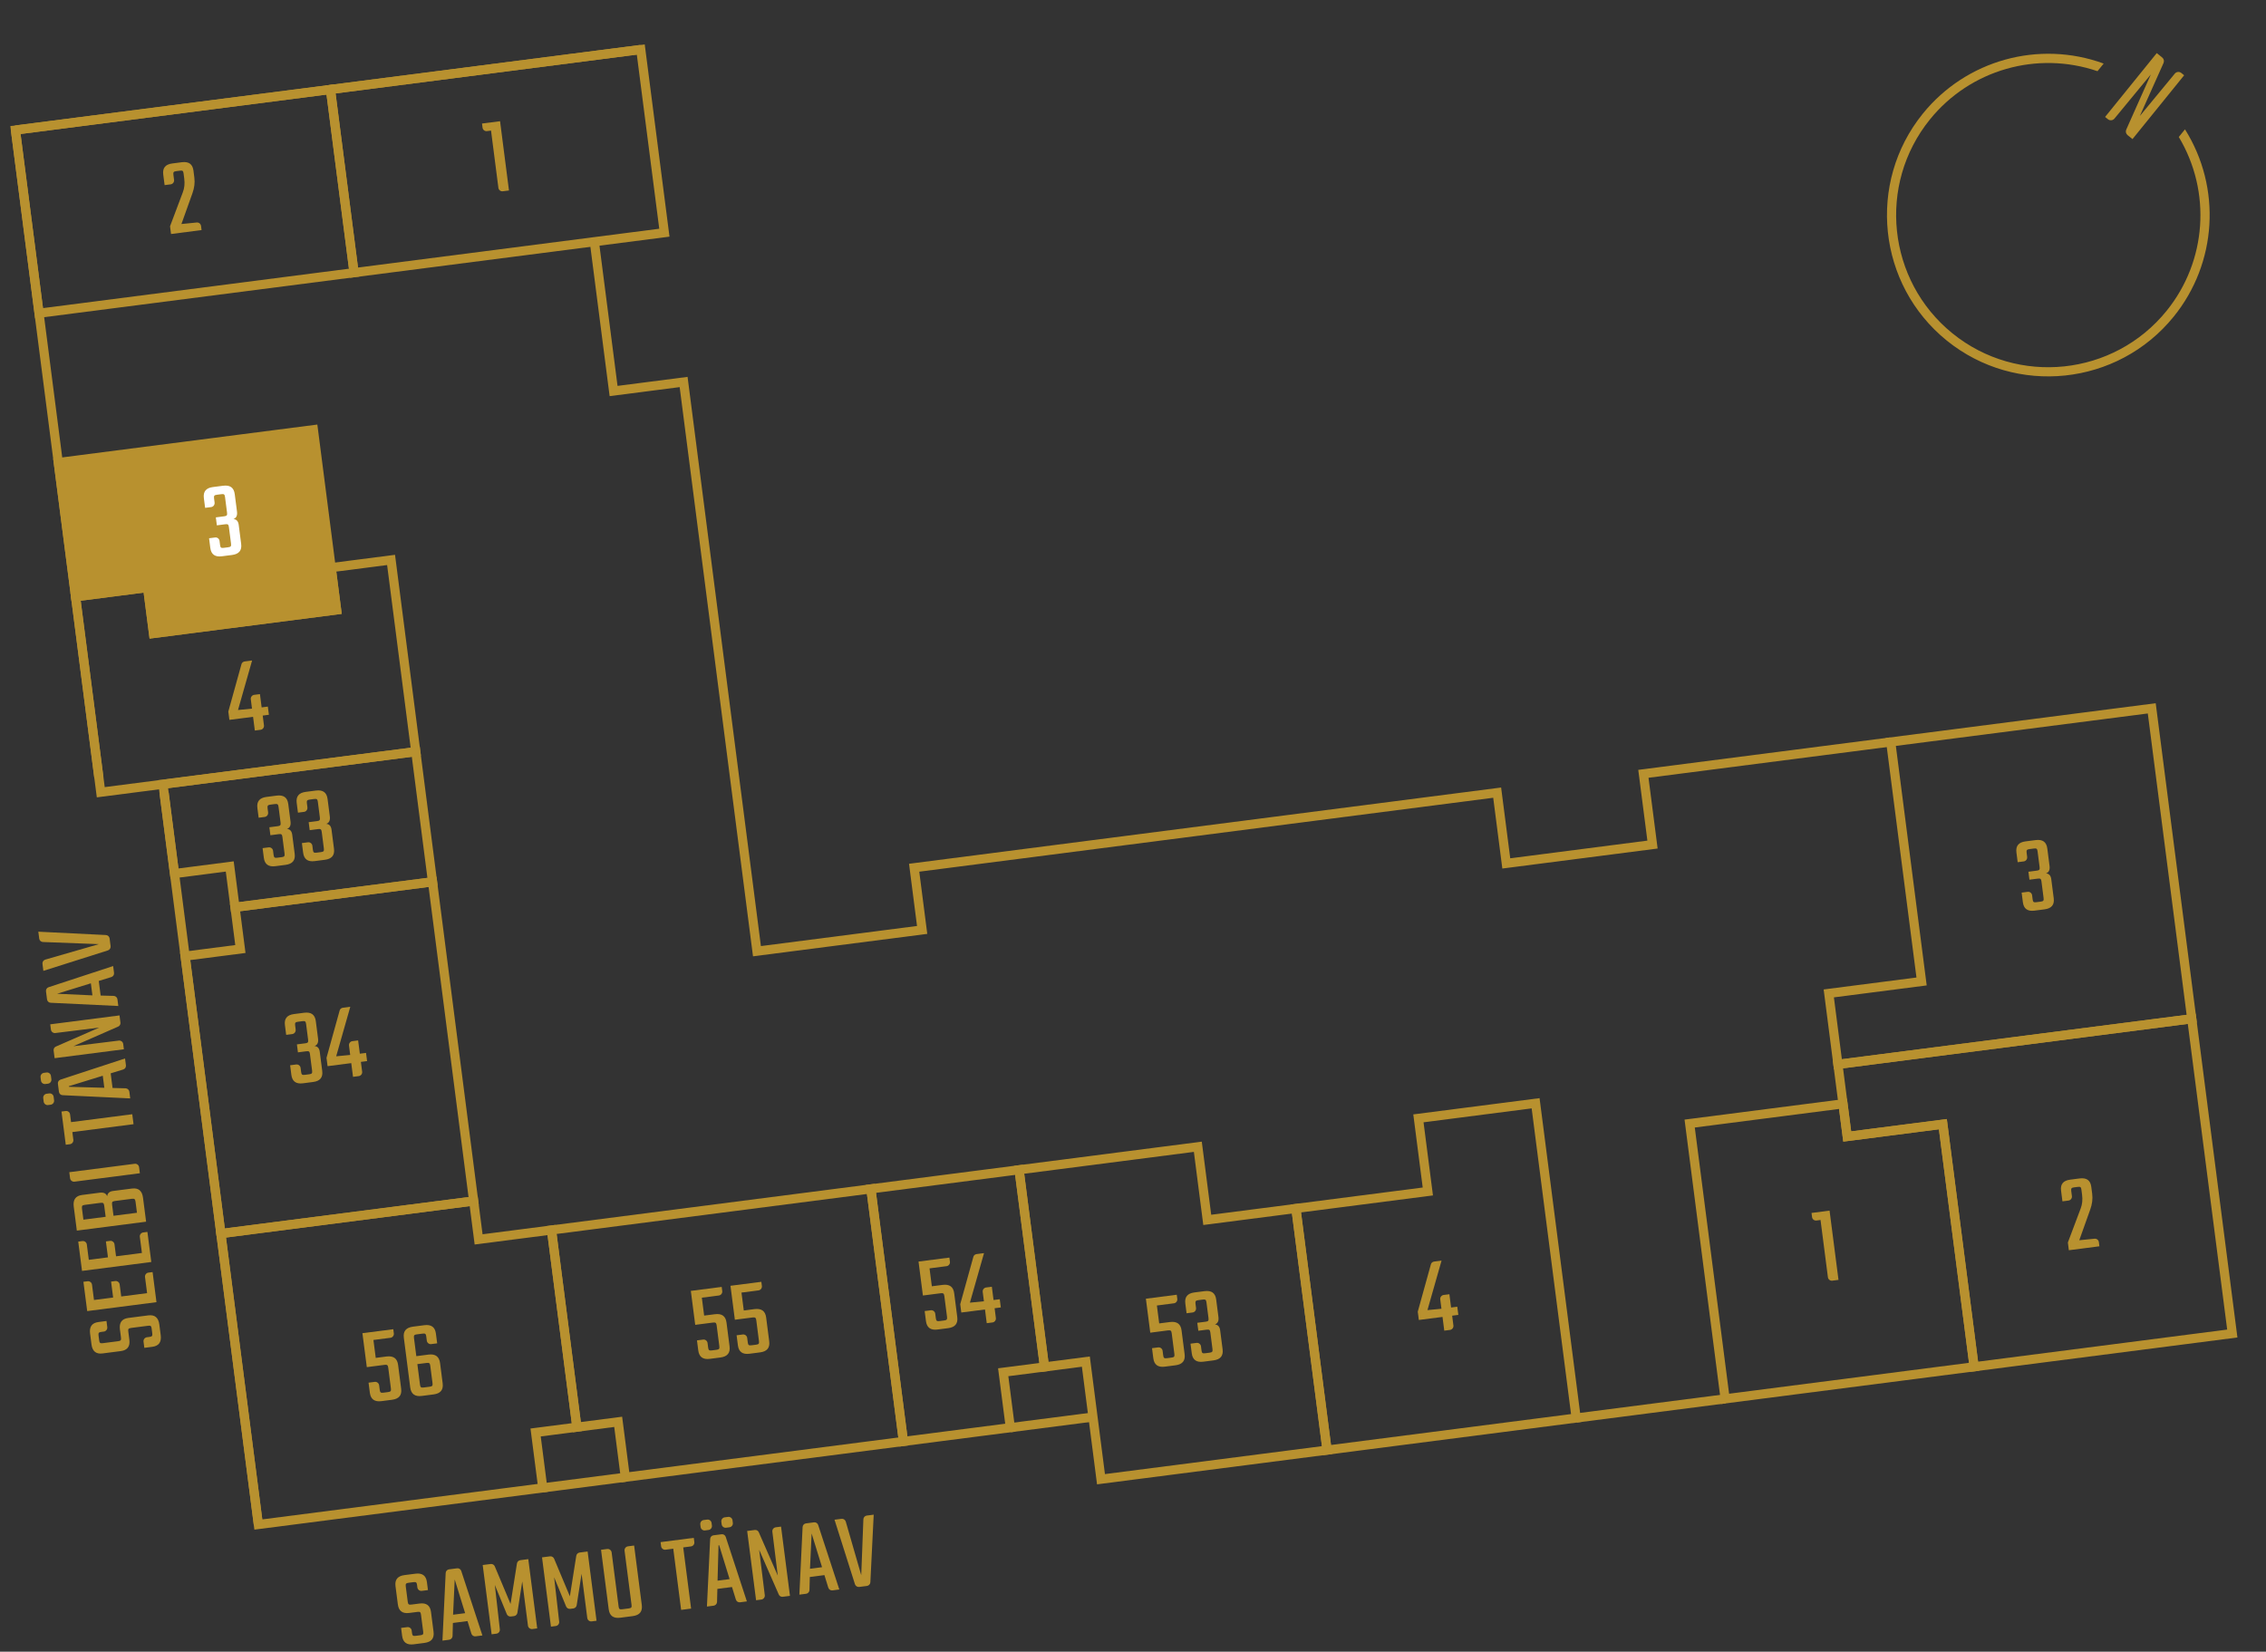 <?xml version="1.0" encoding="utf-8"?>
<svg id="Layer_2" viewBox="0 0 203 148" xmlns="http://www.w3.org/2000/svg">
  <rect x="0" y="0" width="203" height="148" fill="#333333" stroke="none"/>
  <g id="_24a-3">
    <polygon points="30.156 54.651 13.752 56.764 13.221 52.643 6.771 53.474 5.221 41.445 28.075 38.501 30.156 54.651" fill="#b8912f" stroke="#b8912f" stroke-miterlimit="10" stroke-width=".82"/>
    <rect width="203" height="148" fill="none" stroke-width="0"/>
    <path d="M195.668,6.744l-4.629,5.72-.441-.357c-.147-.119-.194-.324-.119-.492l2.204-4.943-3.259,3.953c-.141.175-.407.203-.582.061l-.257-.208,4.629-5.72.488.395c.147.119.194.324.119.492l-2.124,4.75,3.132-3.796c.142-.175.407-.203.582-.061,0,0,.257.208.257.208Z" fill="#b8912f" stroke-width="0"/>
    <path d="M195.742,11.59l-.554.684c2.933,4.899,2.512,11.123-1.095,15.58-4.729,5.845-13.332,6.752-19.176,2.022s-6.752-13.332-2.022-19.176c3.607-4.457,9.606-6.168,15.009-4.321l.554-.684c-5.802-2.12-12.313-.317-16.202,4.488-5.014,6.197-4.052,15.318,2.144,20.332,6.197,5.014,15.318,4.052,20.332-2.144,3.888-4.805,4.294-11.549,1.01-16.782Z" fill="#b8912f" stroke-width="0"/>
    <polygon points="196.348 91.286 164.65 95.37 163.831 89.015 172.145 87.944 169.381 66.483 192.765 63.471 196.348 91.286" fill="none" stroke="#b8912f" stroke-miterlimit="10" stroke-width=".82"/>
    <polygon points="199.981 119.491 176.852 122.47 174.052 100.732 165.483 101.835 164.65 95.37 196.348 91.286 199.981 119.491" fill="none" stroke="#b8912f" stroke-miterlimit="10" stroke-width=".82"/>
    <polygon points="176.852 122.47 154.547 125.343 151.369 100.677 165.106 98.908 165.483 101.835 174.052 100.732 176.852 122.47" fill="none" stroke="#b8912f" stroke-miterlimit="10" stroke-width=".82"/>
    <polygon points="141.201 127.062 118.884 129.937 116.094 108.284 127.913 106.762 127.069 100.21 137.568 98.858 141.201 127.062" fill="none" stroke="#b8912f" stroke-miterlimit="10" stroke-width=".82"/>
    <polygon points="118.884 129.937 98.633 132.545 97.276 122.007 93.57 122.485 91.294 104.819 107.308 102.756 108.152 109.307 116.094 108.284 118.884 129.937" fill="none" stroke="#b8912f" stroke-miterlimit="10" stroke-width=".82"/>
    <polygon points="93.57 122.485 89.872 122.961 90.511 127.926 80.934 129.16 78.019 106.529 86.842 105.392 86.842 105.392 91.294 104.819 93.57 122.485" fill="none" stroke="#b8912f" stroke-miterlimit="10" stroke-width=".82"/>
    <polygon points="80.934 129.16 56.019 132.369 55.38 127.404 51.68 127.881 49.405 110.215 78.019 106.529 80.934 129.16" fill="none" stroke="#b8912f" stroke-miterlimit="10" stroke-width=".82"/>
    <polygon points="23.143 136.604 48.623 133.322 47.983 128.357 51.68 127.881 49.405 110.215 42.876 111.055 42.433 107.616 19.785 110.534 23.143 136.604" fill="none" stroke="#b8912f" stroke-miterlimit="10" stroke-width=".82"/>
    <polygon points="38.749 79.015 21.053 81.295 20.582 77.639 15.632 78.277 14.601 70.27 37.247 67.353 38.749 79.015" fill="none" stroke="#b8912f" stroke-miterlimit="10" stroke-width=".82"/>
    <polygon points="42.433 107.616 19.787 110.534 16.584 85.674 21.535 85.036 21.053 81.295 38.749 79.015 42.433 107.616" fill="none" stroke="#b8912f" stroke-miterlimit="10" stroke-width=".82"/>
    <polygon points="37.247 67.353 9.027 70.988 6.771 53.474 13.221 52.643 13.752 56.764 30.156 54.651 29.668 50.864 35.034 50.173 37.247 67.353" fill="none" stroke="#b8912f" stroke-miterlimit="10" stroke-width=".82"/>
    <rect x="2.324" y="9.767" width="28.454" height="16.55" transform="translate(-2.169 2.262) rotate(-7.34)" fill="none" stroke="#b8912f" stroke-miterlimit="10" stroke-width=".82"/>
    <rect x="30.546" y="6.159" width="28.03" height="16.55" transform="translate(-1.479 5.811) rotate(-7.34)" fill="none" stroke="#b8912f" stroke-miterlimit="10" stroke-width=".82"/>
    <line x1="1.383" y1="11.652" x2="57.404" y2="4.436" fill="none" stroke="#b8912f" stroke-miterlimit="10" stroke-width=".82"/>
    <polyline points="53.245 21.659 54.968 35.037 61.242 34.229 67.812 85.232 82.611 83.326 81.894 77.753 134.124 71.025 134.124 71.025 134.941 77.366 148.04 75.678 147.223 69.338 147.223 69.338 169.381 66.483" fill="none" stroke="#b8912f" stroke-miterlimit="10" stroke-width=".82"/>
    <line x1="1.383" y1="11.652" x2="8.859" y2="69.688" fill="none" stroke="#b8912f" stroke-miterlimit="10" stroke-width=".82"/>
    <line x1="14.705" y1="71.079" x2="23.145" y2="136.604" fill="none" stroke="#b8912f" stroke-miterlimit="10" stroke-width=".82"/>
    <line x1="141.201" y1="127.062" x2="154.547" y2="125.343" fill="none" stroke="#b8912f" stroke-miterlimit="10" stroke-width=".82"/>
    <line x1="90.511" y1="127.926" x2="97.915" y2="126.972" fill="none" stroke="#b8912f" stroke-miterlimit="10" stroke-width=".82"/>
    <line x1="56.019" y1="132.369" x2="48.623" y2="133.322" fill="none" stroke="#b8912f" stroke-miterlimit="10" stroke-width=".82"/>
    <path d="M44.798,10.862l.799,6.206-.555.071c-.188.024-.367-.114-.392-.302l-.661-5.136-.367.048c-.188.023-.367-.113-.392-.303l-.049-.377,1.616-.208Z" fill="#b8912f" stroke-width="0"/>
    <path d="M15.594,16.126c.024.189-.114.367-.303.392l-.545.07-.122-.951c-.075-.585.194-.912.809-.991l.854-.11c.624-.08.969.168,1.044.753l.08.625c.061.466-.002.927-.172,1.402l-.985,2.757,1.363-.135c.188-.024.367.113.392.302l.049.376-2.736.353-.089-.693,1.148-3.051c.144-.371.182-.778.124-1.225l-.059-.456c-.03-.237-.086-.281-.334-.25l-.317.041c-.237.031-.291.089-.26.326l.06.466Z" fill="#b8912f" stroke-width="0"/>
    <path d="M19.223,45.043c.024.188-.114.368-.303.393l-.545.07-.112-.873c-.075-.585.194-.912.81-.991l.911-.117c.625-.081.97.167,1.045.752l.202,1.566c.044.347-.058.571-.317.665.275.025.428.197.471.524l.219,1.705c.076.585-.194.912-.819.992l-.911.117c-.615.08-.959-.168-1.035-.753l-.11-.862.545-.07c.188-.024.367.114.392.302l.049.377c.03.238.096.279.334.249l.387-.05c.238-.03.291-.088.261-.326l-.192-1.486c-.03-.238-.096-.28-.334-.249l-.744.096-.092-.714.744-.096c.237-.031.291-.088.26-.326l-.181-1.407c-.03-.237-.097-.28-.335-.249l-.387.05c-.237.03-.291.088-.26.325l.05.387Z" fill="#fff" stroke-width="0"/>
    <path d="M23.995,63.314l.095.733-.555.072.113.883c.024.188-.114.366-.303.391l-.516.066-.158-1.229-2.121.273-.096-.743,1.177-4.242c.033-.136.151-.232.29-.25l.664-.086-1.262,4.437,1.253-.122-.108-.842c-.024-.189.114-.369.303-.394l.516-.065.153,1.19.555-.072Z" fill="#b8912f" stroke-width="0"/>
    <path d="M24.018,72.809c.024.189-.114.368-.303.393l-.544.07-.113-.872c-.075-.585.194-.912.81-.992l.912-.117c.624-.08.969.168,1.044.753l.202,1.566c.044.347-.058.571-.317.665.275.025.428.196.471.523l.219,1.705c.076.585-.194.912-.819.993l-.912.118c-.614.078-.958-.17-1.033-.755l-.111-.862.545-.07c.188-.024.368.114.392.302l.049.377c.031.238.097.28.334.25l.387-.05c.238-.031.291-.088.26-.326l-.191-1.486c-.03-.238-.096-.281-.334-.25l-.743.096-.092-.714.743-.096c.237-.03.291-.087.26-.325l-.181-1.407c-.03-.237-.097-.28-.335-.25l-.387.05c-.237.031-.29.089-.26.326l.05.386Z" fill="#b8912f" stroke-width="0"/>
    <path d="M27.539,72.356c.024.189-.113.368-.302.392l-.545.07-.112-.871c-.076-.586.194-.913.809-.992l.912-.117c.624-.081.969.168,1.044.753l.202,1.566c.044.347-.058.571-.317.664.274.026.428.197.47.524l.22,1.705c.075.585-.194.912-.819.992l-.912.118c-.614.079-.958-.169-1.033-.755l-.111-.861.545-.07c.188-.024.368.114.392.302l.049.377c.03.238.097.28.335.249l.386-.049c.237-.031.291-.088.261-.326l-.191-1.486c-.031-.238-.098-.281-.335-.25l-.743.096-.092-.715.743-.096c.237-.03.291-.086.26-.324l-.181-1.408c-.031-.236-.097-.28-.335-.25l-.386.051c-.238.03-.291.089-.261.326l.05.386Z" fill="#b8912f" stroke-width="0"/>
    <path d="M26.485,92.265c.024.189-.114.368-.303.393l-.545.07-.112-.873c-.075-.585.195-.912.81-.99l.911-.118c.625-.08.969.167,1.045.752l.201,1.566c.045.347-.057.571-.316.665.275.025.428.197.47.524l.22,1.705c.075.585-.194.912-.819.992l-.911.118c-.615.078-.959-.169-1.035-.754l-.11-.862.545-.07c.188-.024.367.114.392.302l.049.377c.03.238.097.279.334.249l.387-.05c.238-.03.291-.087.261-.325l-.192-1.487c-.03-.238-.096-.279-.334-.249l-.743.096-.093-.714.744-.096c.238-.03.291-.088.26-.326l-.181-1.407c-.03-.237-.097-.279-.335-.249l-.387.05c-.237.03-.29.089-.26.325l.05.387Z" fill="#b8912f" stroke-width="0"/>
    <path d="M32.791,94.346l.095.733-.556.071.114.882c.024.188-.114.367-.302.392l-.516.066-.159-1.229-2.121.272-.096-.744,1.177-4.242c.033-.135.151-.23.29-.249l.664-.085-1.263,4.436,1.255-.121-.108-.843c-.024-.189.113-.368.302-.393l.516-.066.153,1.19.555-.071Z" fill="#b8912f" stroke-width="0"/>
    <path d="M33.658,121.674l.962-.124c.624-.08.969.169,1.044.754l.274,2.131c.075.585-.194.912-.819.992l-.951.123c-.615.079-.959-.17-1.035-.755l-.116-.901.556-.071c.188-.024.367.114.392.303l.054.416c.03.238.096.28.334.249l.406-.052c.238-.031.291-.089.261-.327l-.239-1.854c-.03-.237-.098-.29-.335-.259l-1.586.204-.393-3.043,2.766-.356.049.377c.024.188-.114.367-.303.392l-1.526.196.207,1.605Z" fill="#b8912f" stroke-width="0"/>
    <path d="M37.297,121.519l1.091-.141c.614-.079.96.179,1.035.763l.233,1.814c.075.585-.194.912-.81.991l-1.051.136c-.623.08-.969-.168-1.044-.753l-.574-4.46c-.075-.585.195-.913.819-.993l1.021-.132c.615-.079.959.17,1.034.755l.113.872-.535.068c-.188.024-.368-.113-.393-.303l-.05-.386c-.03-.237-.097-.28-.334-.25l-.506.065c-.237.03-.29.089-.26.326l.209,1.626ZM38.546,122.376c-.029-.228-.097-.28-.334-.249l-.823.105.238,1.844c.03.238.097.28.334.25l.525-.067c.237-.031.291-.088.261-.326l-.201-1.557Z" fill="#b8912f" stroke-width="0"/>
    <path d="M63.079,117.884l.962-.123c.624-.081.969.168,1.044.752l.274,2.131c.075.586-.195.913-.819.994l-.952.122c-.614.079-.959-.169-1.034-.755l-.116-.9.556-.072c.188-.023.367.114.392.303l.054.416c.03.238.097.28.334.25l.407-.053c.237-.031.291-.088.26-.326l-.238-1.854c-.031-.238-.099-.291-.336-.26l-1.586.204-.393-3.043,2.766-.356.049.377c.023.189-.114.367-.303.392l-1.526.196.207,1.605Z" fill="#b8912f" stroke-width="0"/>
    <path d="M66.63,117.427l.962-.124c.624-.08.969.169,1.044.753l.274,2.131c.075.586-.195.913-.819.993l-.952.123c-.614.079-.959-.169-1.034-.755l-.116-.9.556-.072c.188-.024.367.113.392.303l.054.416c.03.238.097.279.334.249l.407-.052c.237-.031.291-.088.26-.326l-.238-1.854c-.031-.238-.099-.291-.336-.26l-1.586.203-.393-3.043,2.766-.355.049.377c.023.188-.114.367-.303.391l-1.526.197.207,1.605Z" fill="#b8912f" stroke-width="0"/>
    <path d="M83.477,115.257l.961-.124c.625-.081.969.168,1.044.753l.274,2.131c.075.585-.194.912-.819.993l-.951.122c-.615.08-.959-.169-1.034-.754l-.116-.901.555-.071c.188-.024.367.113.392.302l.054.416c.031.238.097.28.334.25l.407-.052c.237-.031.291-.089.261-.327l-.239-1.854c-.03-.237-.098-.29-.336-.259l-1.586.203-.392-3.043,2.765-.355.049.377c.024.188-.113.367-.302.391l-1.526.197.207,1.605Z" fill="#b8912f" stroke-width="0"/>
    <path d="M89.564,116.42l.094.732-.555.072.113.881c.024.189-.113.369-.303.393l-.515.066-.158-1.229-2.121.272-.096-.744,1.176-4.243c.033-.135.151-.23.291-.248l.664-.086-1.263,4.437,1.254-.122-.108-.842c-.024-.189.114-.369.303-.393l.515-.066.153,1.189.556-.07Z" fill="#b8912f" stroke-width="0"/>
    <path d="M103.845,118.584l.962-.123c.624-.08.969.167,1.044.752l.274,2.131c.075.585-.195.912-.819.993l-.952.122c-.614.08-.959-.169-1.034-.754l-.116-.901.556-.071c.188-.024.367.114.392.302l.054.417c.03.238.097.279.334.249l.407-.053c.237-.03.291-.087.26-.325l-.238-1.854c-.031-.237-.099-.289-.336-.259l-1.586.205-.393-3.043,2.766-.357.049.377c.023.189-.114.367-.303.391l-1.526.197.207,1.605Z" fill="#b8912f" stroke-width="0"/>
    <path d="M107.146,117.212c.024.188-.113.367-.302.392l-.545.07-.112-.873c-.076-.585.194-.911.809-.991l.912-.117c.625-.08.969.167,1.044.752l.202,1.566c.044.347-.058.571-.317.666.275.024.428.196.47.523l.22,1.704c.075.585-.194.913-.819.993l-.911.117c-.614.08-.959-.169-1.034-.754l-.111-.861.545-.07c.188-.023.368.113.392.303l.049.377c.03.238.097.279.335.248l.386-.05c.237-.03.291-.087.261-.325l-.191-1.487c-.031-.238-.098-.279-.335-.249l-.743.096-.092-.714.743-.096c.237-.03.291-.088.261-.326l-.182-1.407c-.031-.237-.097-.28-.335-.25l-.386.05c-.238.03-.291.089-.261.327l.05.387Z" fill="#b8912f" stroke-width="0"/>
    <path d="M130.551,117.089l.095.732-.555.07.114.883c.023.188-.115.367-.303.393l-.516.066-.158-1.23-2.121.273-.096-.743,1.176-4.243c.033-.135.151-.23.291-.248l.664-.086-1.263,4.436,1.254-.121-.108-.842c-.024-.189.114-.369.303-.393l.516-.066.152,1.189.555-.07Z" fill="#b8912f" stroke-width="0"/>
    <path d="M163.902,108.479l.8,6.205-.556.071c-.188.025-.367-.114-.391-.302l-.662-5.136-.367.047c-.188.025-.367-.111-.391-.301l-.049-.377,1.615-.208Z" fill="#b8912f" stroke-width="0"/>
    <path d="M185.612,107.184c.024.188-.115.367-.304.392l-.544.07-.123-.951c-.075-.586.194-.912.81-.991l.853-.11c.624-.08.969.168,1.044.752l.081.625c.06.467-.002.927-.173,1.402l-.984,2.758,1.362-.136c.188-.024.368.114.393.302l.048.377-2.736.353-.089-.693,1.149-3.051c.144-.37.182-.778.124-1.226l-.059-.455c-.031-.238-.087-.282-.335-.25l-.317.041c-.237.03-.29.089-.26.326l.061.466Z" fill="#b8912f" stroke-width="0"/>
    <path d="M181.602,76.794c.024.189-.114.368-.303.393l-.545.07-.112-.872c-.075-.585.195-.913.81-.992l.912-.117c.625-.08.969.168,1.044.753l.201,1.565c.045.348-.057.572-.316.665.275.026.428.197.47.524l.22,1.705c.075.585-.194.912-.819.993l-.911.117c-.615.079-.959-.169-1.034-.754l-.111-.862.545-.07c.188-.024.367.114.392.302l.049.377c.03.238.097.28.334.25l.387-.05c.237-.031.291-.088.26-.326l-.191-1.486c-.03-.238-.097-.281-.334-.25l-.743.096-.092-.714.743-.096c.237-.03.291-.087.26-.325l-.182-1.408c-.03-.236-.096-.279-.333-.249l-.387.05c-.238.03-.291.089-.261.326l.05.386Z" fill="#b8912f" stroke-width="0"/>
    <path d="M11.744,118.992c-.237.031-.28.086-.25.323l.095.734c.078.604-.182.939-.766,1.015l-1.636.211c-.585.075-.913-.194-.992-.81l-.125-.972c-.079-.613.17-.958.755-1.033l.714-.092.071.555c.024.188-.114.368-.302.393l-.229.029c-.237.03-.281.096-.25.334l.054.417c.03.236.089.29.326.26l1.378-.178c.237-.03.28-.098.25-.334l-.094-.724c-.077-.605.169-.95.754-1.025l1.784-.229c.585-.075.913.195.993.819l.124.962c.079.614-.17.96-.755,1.035l-.714.092-.071-.556c-.024-.188.114-.368.303-.393l.228-.029c.238-.03.281-.096.25-.334l-.054-.417c-.03-.237-.087-.279-.325-.249l-1.517.195Z" fill="#b8912f" stroke-width="0"/>
    <path d="M13.178,115.873l-.187-1.447c-.024-.188.114-.368.302-.393l.377-.048.348,2.696-6.206.799-.339-2.626.377-.048c.189-.024.367.113.392.302l.178,1.378,1.716-.221-.185-1.428.376-.049c.188-.024.368.114.393.302l.14,1.081,2.319-.299Z" fill="#b8912f" stroke-width="0"/>
    <path d="M12.714,112.273l-.187-1.448c-.024-.188.114-.367.302-.392l.377-.048.348,2.696-6.206.799-.339-2.627.377-.048c.189-.024.367.114.392.302l.178,1.379,1.716-.221-.185-1.428.376-.049c.188-.024.368.113.393.302l.14,1.081,2.319-.299Z" fill="#b8912f" stroke-width="0"/>
    <path d="M6.883,110.27l-.277-2.15c-.081-.625.168-.97.753-1.045l1.576-.203c.347-.044.571.058.665.317.035-.276.207-.43.524-.471l1.694-.218c.585-.075.912.195.993.82l.277,2.15-6.206.799ZM7.594,107.962c-.119.016-.195.047-.23.091-.025.044-.035.124-.02.243l.128.992,1.993-.256-.128-.992c-.016-.119-.045-.195-.09-.23-.035-.035-.117-.045-.236-.03l-1.417.183ZM10.289,107.615c-.118.016-.194.046-.229.09-.025.044-.034.125-.019.244l.128.992,2.101-.271-.128-.992c-.016-.119-.045-.195-.09-.23-.034-.035-.117-.045-.235-.03l-1.527.197Z" fill="#b8912f" stroke-width="0"/>
    <path d="M6.208,105.035l5.859-.754c.188-.024.367.112.392.302l.07.545-5.859.755c-.188.023-.367-.114-.392-.303l-.07-.545Z" fill="#b8912f" stroke-width="0"/>
    <path d="M5.508,99.6l.377-.048c.189-.024.366.103.392.302l.089.693,5.482-.706.115.892-5.482.706.09.694c.023.188-.113.368-.303.393l-.377.048-.383-2.974Z" fill="#b8912f" stroke-width="0"/>
    <path d="M4.063,97.134c-.188.023-.367-.114-.392-.303l-.039-.308c-.024-.188.113-.366.302-.391l.238-.031c.188-.024.367.114.392.302l.039.309c.024.188-.114.367-.302.391l-.238.031ZM4.305,99.018c-.188.024-.367-.115-.391-.303l-.041-.318c-.024-.188.113-.366.302-.391l.238-.031c.188-.024.367.114.392.302l.041.318c.023.188-.115.367-.303.392l-.238.031ZM9.915,96.178l.168,1.309,1.173.031c.173.008.311.141.333.31l.076.595-6.054-.289c-.172-.007-.31-.132-.331-.3l-.093-.724c-.022-.169.079-.323.244-.374l5.772-1.892.079.614c.021.169-.079.321-.244.374l-1.124.346ZM9.346,97.471l-.139-1.08-3.024.934c-.021.002-.018.022-.017.032s.003.019.024.027l3.155.087Z" fill="#b8912f" stroke-width="0"/>
    <path d="M4.501,91.785l6.206-.799.083.645c.02.148-.062.3-.206.358l-4.006,1.755,4.067-.502c.188-.024.367.113.392.302l.061.476-6.206.799-.088-.684c-.02-.149.062-.301.206-.359l3.883-1.699-3.938.488c-.188.023-.367-.115-.392-.303l-.062-.477Z" fill="#b8912f" stroke-width="0"/>
    <path d="M8.848,87.898l.169,1.308,1.173.031c.173.008.311.141.332.31l.077.595-6.054-.289c-.173-.007-.31-.132-.331-.3l-.094-.724c-.021-.169.08-.323.245-.374l5.772-1.892.079.614c.021.169-.08.321-.245.374l-1.124.347ZM8.28,89.19l-.14-1.08-3.023.934,3.163.146Z" fill="#b8912f" stroke-width="0"/>
    <path d="M3.432,83.484l6.055.299c.173.008.312.142.333.31l.088.684c.021.169-.078.333-.243.385l-5.78,1.832-.08-.624c-.023-.179.088-.334.253-.385l4.8-1.385-5.003-.191c-.172.001-.319-.131-.341-.299l-.081-.625Z" fill="#b8912f" stroke-width="0"/>
    <path d="M37.715,144.685c-.031-.238-.087-.281-.324-.25l-.734.094c-.604.078-.939-.182-1.015-.766l-.211-1.635c-.075-.586.194-.914.81-.992l.972-.125c.614-.08.958.169,1.033.754l.092.714-.555.071c-.188.024-.367-.114-.392-.302l-.029-.229c-.03-.237-.097-.28-.335-.25l-.416.054c-.237.031-.291.09-.261.326l.178,1.379c.03.236.098.279.335.249l.724-.093c.605-.078.949.168,1.024.754l.229,1.783c.075.586-.194.912-.819.993l-.962.124c-.614.079-.959-.17-1.034-.754l-.092-.715.555-.07c.189-.025.368.113.393.303l.029.227c.03.238.097.281.335.25l.416-.053c.237-.031.28-.088.25-.326l-.195-1.516Z" fill="#b8912f" stroke-width="0"/>
    <path d="M41.882,145.257l-1.309.168-.031,1.172c-.007.174-.141.312-.31.334l-.595.076.289-6.054c.007-.173.132-.31.3-.331l.724-.094c.169-.021.323.08.374.245l1.892,5.772-.614.079c-.168.021-.321-.079-.374-.245l-.346-1.123ZM40.589,144.687l1.08-.139-.934-3.023-.146,3.162Z" fill="#b8912f" stroke-width="0"/>
    <path d="M44.042,146.44l-.799-6.206.714-.092c.159-.021.311.07.37.215l1.411,3.365.571-3.621c.021-.154.146-.281.304-.301l.714-.093.799,6.206-.437.057c-.188.023-.367-.115-.391-.303l-.512-3.965-.434,2.807c-.021.154-.146.281-.305.301l-.277.036c-.158.021-.312-.07-.369-.214l-1.072-2.613.449,3.973c.024.188-.112.367-.302.393l-.436.056Z" fill="#b8912f" stroke-width="0"/>
    <path d="M49.357,145.755l-.799-6.207.714-.092c.159-.02.311.072.37.215l1.411,3.367.571-3.623c.021-.152.146-.28.304-.301l.714-.092.799,6.206-.437.056c-.188.025-.367-.113-.392-.301l-.51-3.967-.436,2.807c-.02.155-.145.281-.303.302l-.277.036c-.16.02-.312-.07-.371-.215l-1.072-2.613.451,3.975c.023.188-.113.367-.303.391l-.436.057Z" fill="#b8912f" stroke-width="0"/>
    <path d="M56.808,138.486l.687,5.334c.075.584-.194.912-.819.992l-1.101.143c-.623.08-.969-.168-1.044-.754l-.687-5.332.556-.072c.188-.023.368.115.393.303l.624,4.848c.03.238.096.279.334.249l.564-.073c.248-.031.291-.088.261-.326l-.625-4.848c-.023-.188.114-.367.303-.391l.555-.072Z" fill="#b8912f" stroke-width="0"/>
    <path d="M62.154,137.798l.048.377c.024.189-.104.365-.302.391l-.693.09.706,5.482-.893.115-.706-5.482-.694.089c-.188.024-.367-.112-.392-.302l-.048-.377,2.974-.383Z" fill="#b8912f" stroke-width="0"/>
    <path d="M62.736,136.595c-.023-.189.114-.367.303-.392l.317-.041c.188-.024.366.114.391.302l.031.238c.024.188-.114.367-.302.392l-.318.041c-.188.024-.367-.114-.391-.302l-.031-.238ZM65.575,142.205l-1.309.168-.03,1.174c-.008.172-.142.311-.31.332l-.595.076.289-6.053c.008-.173.131-.311.3-.332l.724-.093c.168-.022.322.079.374.245l1.891,5.771-.613.08c-.169.021-.322-.08-.374-.245l-.347-1.124ZM64.282,141.636l1.08-.14-.933-3.024c-.002-.02-.022-.018-.032-.016-.01,0-.02.002-.028.023l-.087,3.156ZM64.62,136.353c-.024-.189.114-.367.303-.393l.307-.039c.188-.023.366.113.391.303l.031.238c.024.188-.114.367-.302.391l-.307.039c-.189.025-.367-.113-.392-.301l-.031-.238Z" fill="#b8912f" stroke-width="0"/>
    <path d="M69.97,136.791l.799,6.207-.646.082c-.147.02-.299-.061-.357-.205l-1.756-4.006.504,4.066c.023.188-.114.367-.304.392l-.476.062-.799-6.207.685-.088c.148-.019.3.062.358.207l1.7,3.883-.487-3.939c-.024-.188.113-.367.302-.391l.477-.062Z" fill="#b8912f" stroke-width="0"/>
    <path d="M73.856,141.138l-1.309.168-.03,1.173c-.008.173-.142.312-.31.333l-.595.076.289-6.053c.008-.174.131-.311.3-.332l.724-.094c.168-.021.322.08.374.246l1.891,5.771-.613.08c-.169.021-.322-.08-.375-.246l-.346-1.123ZM72.563,140.569l1.08-.14-.933-3.023-.147,3.163Z" fill="#b8912f" stroke-width="0"/>
    <path d="M78.271,135.722l-.299,6.055c-.008.172-.142.311-.31.332l-.685.088c-.168.021-.332-.078-.385-.242l-1.832-5.781.625-.08c.178-.023.333.088.385.254l1.385,4.799.191-5.002c-.001-.172.13-.32.299-.342l.625-.08Z" fill="#b8912f" stroke-width="0"/>
  </g>
</svg>